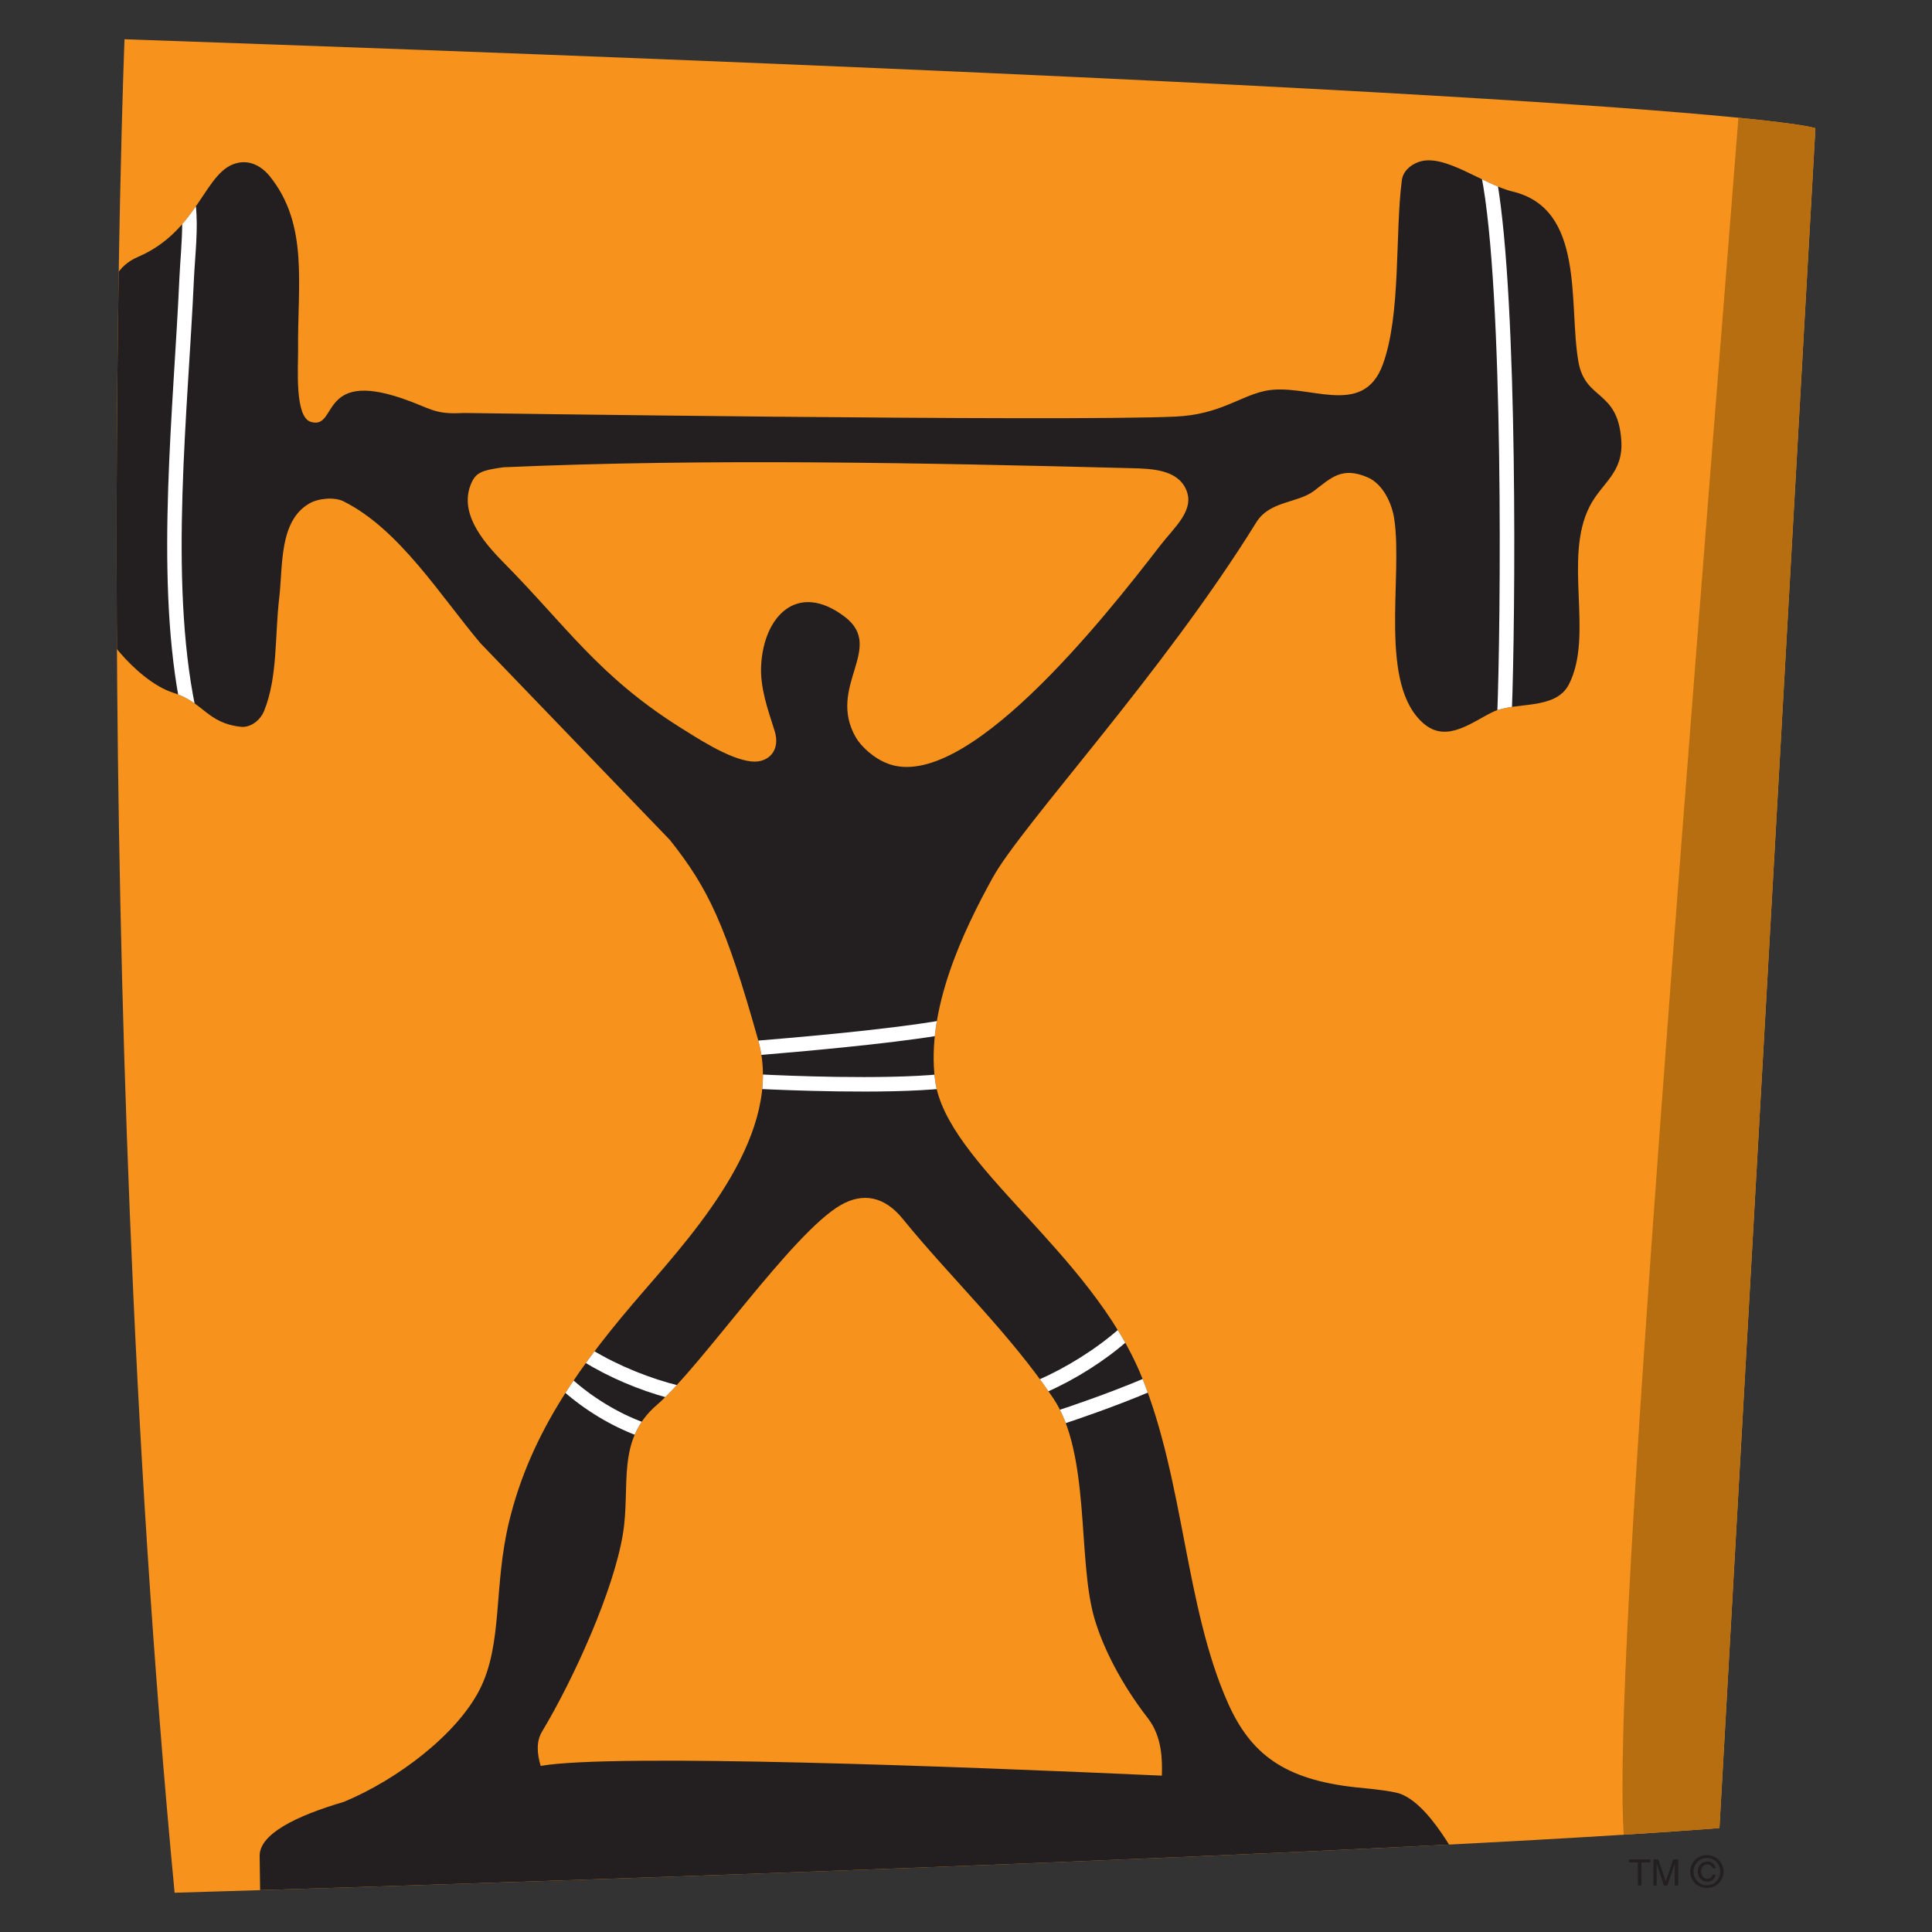 <?xml version="1.0" encoding="utf-8"?>
<!-- Generator: Adobe Illustrator 16.0.0, SVG Export Plug-In . SVG Version: 6.00 Build 0)  -->
<!DOCTYPE svg PUBLIC "-//W3C//DTD SVG 1.1//EN" "http://www.w3.org/Graphics/SVG/1.1/DTD/svg11.dtd">
<svg version="1.1" id="Layer_1" xmlns="http://www.w3.org/2000/svg" xmlns:xlink="http://www.w3.org/1999/xlink" x="0px" y="0px"
	 width="1200px" height="1200px" viewBox="0 0 1200 1200" enable-background="new 0 0 1200 1200" xml:space="preserve">
<rect x="0" y="0" width="1200" height="1200" fill="#333333" stroke="none"/>
<g>
	<polygon fill="#231F20" points="1011.791,1154.911 1024.93,1154.911 1024.93,1156.802 1019.492,1156.802 1019.492,1171.091 
		1017.323,1171.091 1017.323,1156.802 1011.791,1156.802 	"/>
	<path fill="#231F20" d="M1040.232,1171.091v-13.6l-4.562,13.6h-2.166l-4.52-13.502h-0.045c0,1.424,0.045,3.453,0.045,3.91v9.592
		h-2.025v-16.18h3.037l4.662,13.689l4.607-13.689h3.133v16.18H1040.232z"/>
	<path fill="#231F20" d="M1063.783,1164.409c-0.275,1.473-1.521,2.531-3.229,2.531c-2.484,0-3.961-2.162-3.961-4.514
		c0-2.488,1.383-4.428,3.916-4.428c1.662,0,2.904,0.969,3.273,2.49h1.748c-0.369-2.766-2.482-4.242-5.066-4.242
		c-3.686,0-5.945,2.633-5.945,6.18c0,3.592,2.35,6.311,6.035,6.311c2.494,0,4.52-1.66,5.029-4.328H1063.783z M1060.186,1172.653
		c5.531,0,10.326-4.285,10.326-10.227c0-5.811-4.795-10.189-10.326-10.189c-5.621,0-10.371,4.379-10.371,10.189
		C1049.814,1168.368,1054.564,1172.653,1060.186,1172.653z M1051.891,1162.427c0-4.797,3.643-8.436,8.295-8.436
		c4.609,0,8.301,3.639,8.301,8.436c0,4.977-3.691,8.572-8.301,8.572C1055.533,1170.999,1051.891,1167.403,1051.891,1162.427z"/>
	<path fill="#F7931D" d="M77.342,24.39c1008.796,35.031,1050.234,55.262,1050.234,55.262l-59.6,1055.811
		c-256.218,19.723-959.523,40.148-959.523,40.148C54.158,604.999,77.342,24.39,77.342,24.39z"/>
	<g>
		<defs>
			<path id="SVGID_1_" d="M77.342,24.39c1008.796,35.031,1050.234,55.262,1050.234,55.262l-59.6,1055.811
				c-256.218,19.723-959.523,40.148-959.523,40.148C54.158,604.999,77.342,24.39,77.342,24.39z"/>
		</defs>
		<clipPath id="SVGID_2_">
			<use xlink:href="#SVGID_1_"  overflow="visible"/>
		</clipPath>
		<path clip-path="url(#SVGID_2_)" fill-rule="evenodd" clip-rule="evenodd" fill="#231F20" d="M335.822,1096.833
			c45.582-7.877,258.615,0.326,385.828,6.041c0.276-9.631,0.276-24.057-8.663-35.629c-17.15-22.123-28.348-44.891-33.416-62.729
			c-10.37-36.502-2.215-101.492-25.351-136.014c-26.871-40.195-64.208-75.312-93.475-111.404
			c-11.293-14.014-24.796-16.59-38.623-8.572c-30.283,17.514-86.745,100.477-114.215,124.17
			c-25.44,21.941-16.132,50.426-20.972,79.871c-5.67,35.082-30.422,89.932-50.379,123.162
			C332.917,1081.854,333.656,1089.556,335.822,1096.833z M917.03,1174.597c-266.775,29.17-483.404,11.24-755.388,4.883l-0.369-26.73
			c-0.138-13.418,21.939-24.664,52.357-33.6c33.372-13.877,69.97-41.809,84.211-69.557c14.656-28.621,8.524-63.971,18.391-104.582
			c13.409-55.355,44.71-98.312,83.838-143.342c33.695-38.898,86.839-98.498,70.887-155.512
			c-20.137-71.627-31.017-94.396-54.845-124.398L298.302,399.386c-25.122-29.869-50.422-70.752-84.902-87.984
			c-5.71-2.857-15.807-1.893-21.2,1.291c-19.034,10.873-16.406,38.986-18.76,58.578c-2.813,23.92-0.874,49.131-9.357,70.199
			c-2.256,5.668-8.2,10.65-14.611,9.955c-21.015-2.396-23.045-15.262-41.755-21.111c-12.033-3.781-24.612-14.891-33.417-25.117
			c-24.796-28.902-1.935-86.932-28.347-101.266c-12.028-6.5-12.397-25.443-10.69-33.969c3.824-19.59,24.701-14.793,27.974-40.234
			c3.091-24.619-3.363-59.137,22.446-70.156c38.396-16.451,41.253-54.43,62.363-58.482c7.697-1.525,14.61,2.301,19.543,8.43
			c24.289,30.096,17.101,67.666,17.56,107.529c0.095,11.207-2.211,41.76,7.791,44.945c17.006,5.295,4.793-32.266,56.737-14.568
			c18.482,6.311,19.544,10.137,38.394,9.078c0,0,370.895,5.441,441.971,2.262c27.33-1.291,39.358-12.262,55.171-15.857
			c25.992-5.947,61.16,17.979,73.746-16.689c11.338-31.293,7.417-80.93,11.751-114.256c0.738-5.666,5.438-9.631,10.512-11.385
			c15.902-5.578,39.82,13.965,58.302,18.393c45.401,10.83,34.568,70.334,40.882,105.822c4.382,24.246,24.385,17.008,26.599,48.535
			c1.473,20.648-12.126,26.318-19.729,41.391c-16.407,32.264,2.812,79.92-12.814,110.389c-8.295,16.178-33.187,10.602-46.92,16.959
			c-12.904,6.088-28.621,19.637-42.957,7.607c-28.853-24.057-13.047-90.984-18.621-127.533c-1.521-9.957-7.283-21.805-16.687-25.717
			c-15.718-6.684-22.397,0.27-33.001,8.383c-10.461,7.93-27.606,6.131-35.996,19.682
			c-58.352,94.303-145.512,187.729-163.762,220.773c-17.975,32.635-41.484,81.447-35.722,125.738
			c6.78,51.99,97.115,106.607,128.551,184.646c26.224,64.941,26.777,142.463,53.374,202.201
			c14.147,31.709,35.027,47.426,79.093,52.262c14.979,1.385,24.981,2.812,28.438,4.244
			C891.081,1122.741,909.104,1162.839,917.03,1174.597z M702.801,290.798c12.626,0.32,28.203,0.871,33.735,12.906
			c6.085,12.994-7.144,23.734-15.904,35.123c-36.224,47.102-121.307,153.754-169.243,135.461
			c-8.895-3.369-16.732-10.883-19.819-16.277c-18.297-31.805,18.577-55.631-6.959-74.982c-29.314-22.174-50.24-0.326-51.852,30.229
			c-0.739,13.51,3.915,26.779,8.295,40.475c4.056,12.391-3.826,20.32-14.337,19.217c-14.47-1.477-35.396-15.676-44.894-21.523
			c-50.375-31.896-70.099-62.635-109.143-102.139c-13.873-14.055-27.561-31.391-20.003-49.039c2.954-6.732,6.499-8.158,20.003-10.01
			C439.063,284.665,574.711,287.519,702.801,290.798z M702.801,290.798c12.626,0.32,28.203,0.871,33.735,12.906
			c6.085,12.994-7.144,23.734-15.904,35.123c-36.224,47.102-121.307,153.754-169.243,135.461
			c-8.895-3.369-16.732-10.883-19.819-16.277c-18.297-31.805,18.577-55.631-6.959-74.982c-29.314-22.174-50.24-0.326-51.852,30.229
			c-0.739,13.51,3.915,26.779,8.295,40.475c4.056,12.391-3.826,20.32-14.337,19.217c-14.47-1.477-35.396-15.676-44.894-21.523
			c-50.375-31.896-70.099-62.635-109.143-102.139c-13.873-14.055-27.561-31.391-20.003-49.039c2.954-6.732,6.499-8.158,20.003-10.01
			C439.063,284.665,574.711,287.519,702.801,290.798z M702.801,290.798c12.626,0.32,28.203,0.871,33.735,12.906
			c6.085,12.994-7.144,23.734-15.904,35.123c-36.224,47.102-121.307,153.754-169.243,135.461
			c-8.895-3.369-16.732-10.883-19.819-16.277c-18.297-31.805,18.577-55.631-6.959-74.982c-29.314-22.174-50.24-0.326-51.852,30.229
			c-0.739,13.51,3.915,26.779,8.295,40.475c4.056,12.391-3.826,20.32-14.337,19.217c-14.47-1.477-35.396-15.676-44.894-21.523
			c-50.375-31.896-70.099-62.635-109.143-102.139c-13.873-14.055-27.561-31.391-20.003-49.039c2.954-6.732,6.499-8.158,20.003-10.01
			C439.063,284.665,574.711,287.519,702.801,290.798z"/>
		<g clip-path="url(#SVGID_2_)">
			<defs>
				<path id="SVGID_3_" d="M335.822,1096.833c45.582-7.877,258.615,0.326,385.828,6.041c0.276-9.631,0.276-24.057-8.663-35.629
					c-17.15-22.123-28.348-44.891-33.416-62.729c-10.37-36.502-2.215-101.492-25.351-136.014
					c-26.871-40.195-64.208-75.312-93.475-111.404c-11.293-14.014-24.796-16.59-38.623-8.572
					c-30.283,17.514-86.745,100.477-114.215,124.17c-25.44,21.941-16.132,50.426-20.972,79.871
					c-5.67,35.082-30.422,89.932-50.379,123.162C332.917,1081.854,333.656,1089.556,335.822,1096.833z M917.03,1174.597
					c-266.775,29.17-483.404,11.24-755.388,4.883l-0.369-26.73c-0.138-13.418,21.939-24.664,52.357-33.6
					c33.372-13.877,69.97-41.809,84.211-69.557c14.656-28.621,8.524-63.971,18.391-104.582
					c13.409-55.355,44.71-98.312,83.838-143.342c33.695-38.898,86.839-98.498,70.887-155.512
					c-20.137-71.627-31.017-94.396-54.845-124.398L298.302,399.386c-25.122-29.869-50.422-70.752-84.902-87.984
					c-5.71-2.857-15.807-1.893-21.2,1.291c-19.034,10.873-16.406,38.986-18.76,58.578c-2.813,23.92-0.874,49.131-9.357,70.199
					c-2.256,5.668-8.2,10.65-14.611,9.955c-21.015-2.396-23.045-15.262-41.755-21.111c-12.033-3.781-24.612-14.891-33.417-25.117
					c-24.796-28.902-1.935-86.932-28.347-101.266c-12.028-6.5-12.397-25.443-10.69-33.969c3.824-19.59,24.701-14.793,27.974-40.234
					c3.091-24.619-3.363-59.137,22.446-70.156c38.396-16.451,41.253-54.43,62.363-58.482c7.697-1.525,14.61,2.301,19.543,8.43
					c24.289,30.096,17.101,67.666,17.56,107.529c0.095,11.207-2.211,41.76,7.791,44.945c17.006,5.295,4.793-32.266,56.737-14.568
					c18.482,6.311,19.544,10.137,38.394,9.078c0,0,370.895,5.441,441.971,2.262c27.33-1.291,39.358-12.262,55.171-15.857
					c25.992-5.947,61.16,17.979,73.746-16.689c11.338-31.293,7.417-80.93,11.751-114.256c0.738-5.666,5.438-9.631,10.512-11.385
					c15.902-5.578,39.82,13.965,58.302,18.393c45.401,10.83,34.568,70.334,40.882,105.822c4.382,24.246,24.385,17.008,26.599,48.535
					c1.473,20.648-12.126,26.318-19.729,41.391c-16.407,32.264,2.812,79.92-12.814,110.389
					c-8.295,16.178-33.187,10.602-46.92,16.959c-12.904,6.088-28.621,19.637-42.957,7.607
					c-28.853-24.057-13.047-90.984-18.621-127.533c-1.521-9.957-7.283-21.805-16.687-25.717c-15.718-6.684-22.397,0.27-33.001,8.383
					c-10.461,7.93-27.606,6.131-35.996,19.682c-58.352,94.303-145.512,187.729-163.762,220.773
					c-17.975,32.635-41.484,81.447-35.722,125.738c6.78,51.99,97.115,106.607,128.551,184.646
					c26.224,64.941,26.777,142.463,53.374,202.201c14.147,31.709,35.027,47.426,79.093,52.262
					c14.979,1.385,24.981,2.812,28.438,4.244C891.081,1122.741,909.104,1162.839,917.03,1174.597z M702.801,290.798
					c12.626,0.32,28.203,0.871,33.735,12.906c6.085,12.994-7.144,23.734-15.904,35.123
					c-36.224,47.102-121.307,153.754-169.243,135.461c-8.895-3.369-16.732-10.883-19.819-16.277
					c-18.297-31.805,18.577-55.631-6.959-74.982c-29.314-22.174-50.24-0.326-51.852,30.229c-0.739,13.51,3.915,26.779,8.295,40.475
					c4.056,12.391-3.826,20.32-14.337,19.217c-14.47-1.477-35.396-15.676-44.894-21.523
					c-50.375-31.896-70.099-62.635-109.143-102.139c-13.873-14.055-27.561-31.391-20.003-49.039
					c2.954-6.732,6.499-8.158,20.003-10.01C439.063,284.665,574.711,287.519,702.801,290.798z M702.801,290.798
					c12.626,0.32,28.203,0.871,33.735,12.906c6.085,12.994-7.144,23.734-15.904,35.123
					c-36.224,47.102-121.307,153.754-169.243,135.461c-8.895-3.369-16.732-10.883-19.819-16.277
					c-18.297-31.805,18.577-55.631-6.959-74.982c-29.314-22.174-50.24-0.326-51.852,30.229c-0.739,13.51,3.915,26.779,8.295,40.475
					c4.056,12.391-3.826,20.32-14.337,19.217c-14.47-1.477-35.396-15.676-44.894-21.523
					c-50.375-31.896-70.099-62.635-109.143-102.139c-13.873-14.055-27.561-31.391-20.003-49.039
					c2.954-6.732,6.499-8.158,20.003-10.01C439.063,284.665,574.711,287.519,702.801,290.798z M702.801,290.798
					c12.626,0.32,28.203,0.871,33.735,12.906c6.085,12.994-7.144,23.734-15.904,35.123
					c-36.224,47.102-121.307,153.754-169.243,135.461c-8.895-3.369-16.732-10.883-19.819-16.277
					c-18.297-31.805,18.577-55.631-6.959-74.982c-29.314-22.174-50.24-0.326-51.852,30.229c-0.739,13.51,3.915,26.779,8.295,40.475
					c4.056,12.391-3.826,20.32-14.337,19.217c-14.47-1.477-35.396-15.676-44.894-21.523
					c-50.375-31.896-70.099-62.635-109.143-102.139c-13.873-14.055-27.561-31.391-20.003-49.039
					c2.954-6.732,6.499-8.158,20.003-10.01C439.063,284.665,574.711,287.519,702.801,290.798z"/>
			</defs>
			<clipPath id="SVGID_4_">
				<use xlink:href="#SVGID_3_"  overflow="visible"/>
			</clipPath>
			<path clip-path="url(#SVGID_4_)" fill="#FFFFFF" d="M469.67,646.433c21.385-1.752,83.514-6.961,117.298-13.092l-1.935,9.543
				c-34.155,5.715-91.768,10.645-113.473,12.447L469.67,646.433z"/>
		</g>
		<g clip-path="url(#SVGID_2_)">
			<defs>
				<path id="SVGID_5_" d="M335.822,1096.833c45.582-7.877,258.615,0.326,385.828,6.041c0.276-9.631,0.276-24.057-8.663-35.629
					c-17.15-22.123-28.348-44.891-33.416-62.729c-10.37-36.502-2.215-101.492-25.351-136.014
					c-26.871-40.195-64.208-75.312-93.475-111.404c-11.293-14.014-24.796-16.59-38.623-8.572
					c-30.283,17.514-86.745,100.477-114.215,124.17c-25.44,21.941-16.132,50.426-20.972,79.871
					c-5.67,35.082-30.422,89.932-50.379,123.162C332.917,1081.854,333.656,1089.556,335.822,1096.833z M917.03,1174.597
					c-266.775,29.17-483.404,11.24-755.388,4.883l-0.369-26.73c-0.138-13.418,21.939-24.664,52.357-33.6
					c33.372-13.877,69.97-41.809,84.211-69.557c14.656-28.621,8.524-63.971,18.391-104.582
					c13.409-55.355,44.71-98.312,83.838-143.342c33.695-38.898,86.839-98.498,70.887-155.512
					c-20.137-71.627-31.017-94.396-54.845-124.398L298.302,399.386c-25.122-29.869-50.422-70.752-84.902-87.984
					c-5.71-2.857-15.807-1.893-21.2,1.291c-19.034,10.873-16.406,38.986-18.76,58.578c-2.813,23.92-0.874,49.131-9.357,70.199
					c-2.256,5.668-8.2,10.65-14.611,9.955c-21.015-2.396-23.045-15.262-41.755-21.111c-12.033-3.781-24.612-14.891-33.417-25.117
					c-24.796-28.902-1.935-86.932-28.347-101.266c-12.028-6.5-12.397-25.443-10.69-33.969c3.824-19.59,24.701-14.793,27.974-40.234
					c3.091-24.619-3.363-59.137,22.446-70.156c38.396-16.451,41.253-54.43,62.363-58.482c7.697-1.525,14.61,2.301,19.543,8.43
					c24.289,30.096,17.101,67.666,17.56,107.529c0.095,11.207-2.211,41.76,7.791,44.945c17.006,5.295,4.793-32.266,56.737-14.568
					c18.482,6.311,19.544,10.137,38.394,9.078c0,0,370.895,5.441,441.971,2.262c27.33-1.291,39.358-12.262,55.171-15.857
					c25.992-5.947,61.16,17.979,73.746-16.689c11.338-31.293,7.417-80.93,11.751-114.256c0.738-5.666,5.438-9.631,10.512-11.385
					c15.902-5.578,39.82,13.965,58.302,18.393c45.401,10.83,34.568,70.334,40.882,105.822c4.382,24.246,24.385,17.008,26.599,48.535
					c1.473,20.648-12.126,26.318-19.729,41.391c-16.407,32.264,2.812,79.92-12.814,110.389
					c-8.295,16.178-33.187,10.602-46.92,16.959c-12.904,6.088-28.621,19.637-42.957,7.607
					c-28.853-24.057-13.047-90.984-18.621-127.533c-1.521-9.957-7.283-21.805-16.687-25.717c-15.718-6.684-22.397,0.27-33.001,8.383
					c-10.461,7.93-27.606,6.131-35.996,19.682c-58.352,94.303-145.512,187.729-163.762,220.773
					c-17.975,32.635-41.484,81.447-35.722,125.738c6.78,51.99,97.115,106.607,128.551,184.646
					c26.224,64.941,26.777,142.463,53.374,202.201c14.147,31.709,35.027,47.426,79.093,52.262
					c14.979,1.385,24.981,2.812,28.438,4.244C891.081,1122.741,909.104,1162.839,917.03,1174.597z M702.801,290.798
					c12.626,0.32,28.203,0.871,33.735,12.906c6.085,12.994-7.144,23.734-15.904,35.123
					c-36.224,47.102-121.307,153.754-169.243,135.461c-8.895-3.369-16.732-10.883-19.819-16.277
					c-18.297-31.805,18.577-55.631-6.959-74.982c-29.314-22.174-50.24-0.326-51.852,30.229c-0.739,13.51,3.915,26.779,8.295,40.475
					c4.056,12.391-3.826,20.32-14.337,19.217c-14.47-1.477-35.396-15.676-44.894-21.523
					c-50.375-31.896-70.099-62.635-109.143-102.139c-13.873-14.055-27.561-31.391-20.003-49.039
					c2.954-6.732,6.499-8.158,20.003-10.01C439.063,284.665,574.711,287.519,702.801,290.798z M702.801,290.798
					c12.626,0.32,28.203,0.871,33.735,12.906c6.085,12.994-7.144,23.734-15.904,35.123
					c-36.224,47.102-121.307,153.754-169.243,135.461c-8.895-3.369-16.732-10.883-19.819-16.277
					c-18.297-31.805,18.577-55.631-6.959-74.982c-29.314-22.174-50.24-0.326-51.852,30.229c-0.739,13.51,3.915,26.779,8.295,40.475
					c4.056,12.391-3.826,20.32-14.337,19.217c-14.47-1.477-35.396-15.676-44.894-21.523
					c-50.375-31.896-70.099-62.635-109.143-102.139c-13.873-14.055-27.561-31.391-20.003-49.039
					c2.954-6.732,6.499-8.158,20.003-10.01C439.063,284.665,574.711,287.519,702.801,290.798z M702.801,290.798
					c12.626,0.32,28.203,0.871,33.735,12.906c6.085,12.994-7.144,23.734-15.904,35.123
					c-36.224,47.102-121.307,153.754-169.243,135.461c-8.895-3.369-16.732-10.883-19.819-16.277
					c-18.297-31.805,18.577-55.631-6.959-74.982c-29.314-22.174-50.24-0.326-51.852,30.229c-0.739,13.51,3.915,26.779,8.295,40.475
					c4.056,12.391-3.826,20.32-14.337,19.217c-14.47-1.477-35.396-15.676-44.894-21.523
					c-50.375-31.896-70.099-62.635-109.143-102.139c-13.873-14.055-27.561-31.391-20.003-49.039
					c2.954-6.732,6.499-8.158,20.003-10.01C439.063,284.665,574.711,287.519,702.801,290.798z"/>
			</defs>
			<clipPath id="SVGID_6_">
				<use xlink:href="#SVGID_5_"  overflow="visible"/>
			</clipPath>
			<path clip-path="url(#SVGID_6_)" fill="#FFFFFF" d="M113.154,138.093l8.434-10.783c1.662,14.795-0.459,31.482-1.152,46.275
				c-3.642,81.49-15.577,185.518,0.833,265.438l-10.279-5.666c-14.426-79.689-3.133-180.311,0.412-260.186
				C111.911,161.97,113.202,149.802,113.154,138.093z"/>
		</g>
		<g clip-path="url(#SVGID_2_)">
			<defs>
				<path id="SVGID_7_" d="M335.822,1096.833c45.582-7.877,258.615,0.326,385.828,6.041c0.276-9.631,0.276-24.057-8.663-35.629
					c-17.15-22.123-28.348-44.891-33.416-62.729c-10.37-36.502-2.215-101.492-25.351-136.014
					c-26.871-40.195-64.208-75.312-93.475-111.404c-11.293-14.014-24.796-16.59-38.623-8.572
					c-30.283,17.514-86.745,100.477-114.215,124.17c-25.44,21.941-16.132,50.426-20.972,79.871
					c-5.67,35.082-30.422,89.932-50.379,123.162C332.917,1081.854,333.656,1089.556,335.822,1096.833z M917.03,1174.597
					c-266.775,29.17-483.404,11.24-755.388,4.883l-0.369-26.73c-0.138-13.418,21.939-24.664,52.357-33.6
					c33.372-13.877,69.97-41.809,84.211-69.557c14.656-28.621,8.524-63.971,18.391-104.582
					c13.409-55.355,44.71-98.312,83.838-143.342c33.695-38.898,86.839-98.498,70.887-155.512
					c-20.137-71.627-31.017-94.396-54.845-124.398L298.302,399.386c-25.122-29.869-50.422-70.752-84.902-87.984
					c-5.71-2.857-15.807-1.893-21.2,1.291c-19.034,10.873-16.406,38.986-18.76,58.578c-2.813,23.92-0.874,49.131-9.357,70.199
					c-2.256,5.668-8.2,10.65-14.611,9.955c-21.015-2.396-23.045-15.262-41.755-21.111c-12.033-3.781-24.612-14.891-33.417-25.117
					c-24.796-28.902-1.935-86.932-28.347-101.266c-12.028-6.5-12.397-25.443-10.69-33.969c3.824-19.59,24.701-14.793,27.974-40.234
					c3.091-24.619-3.363-59.137,22.446-70.156c38.396-16.451,41.253-54.43,62.363-58.482c7.697-1.525,14.61,2.301,19.543,8.43
					c24.289,30.096,17.101,67.666,17.56,107.529c0.095,11.207-2.211,41.76,7.791,44.945c17.006,5.295,4.793-32.266,56.737-14.568
					c18.482,6.311,19.544,10.137,38.394,9.078c0,0,370.895,5.441,441.971,2.262c27.33-1.291,39.358-12.262,55.171-15.857
					c25.992-5.947,61.16,17.979,73.746-16.689c11.338-31.293,7.417-80.93,11.751-114.256c0.738-5.666,5.438-9.631,10.512-11.385
					c15.902-5.578,39.82,13.965,58.302,18.393c45.401,10.83,34.568,70.334,40.882,105.822c4.382,24.246,24.385,17.008,26.599,48.535
					c1.473,20.648-12.126,26.318-19.729,41.391c-16.407,32.264,2.812,79.92-12.814,110.389
					c-8.295,16.178-33.187,10.602-46.92,16.959c-12.904,6.088-28.621,19.637-42.957,7.607
					c-28.853-24.057-13.047-90.984-18.621-127.533c-1.521-9.957-7.283-21.805-16.687-25.717c-15.718-6.684-22.397,0.27-33.001,8.383
					c-10.461,7.93-27.606,6.131-35.996,19.682c-58.352,94.303-145.512,187.729-163.762,220.773
					c-17.975,32.635-41.484,81.447-35.722,125.738c6.78,51.99,97.115,106.607,128.551,184.646
					c26.224,64.941,26.777,142.463,53.374,202.201c14.147,31.709,35.027,47.426,79.093,52.262
					c14.979,1.385,24.981,2.812,28.438,4.244C891.081,1122.741,909.104,1162.839,917.03,1174.597z M702.801,290.798
					c12.626,0.32,28.203,0.871,33.735,12.906c6.085,12.994-7.144,23.734-15.904,35.123
					c-36.224,47.102-121.307,153.754-169.243,135.461c-8.895-3.369-16.732-10.883-19.819-16.277
					c-18.297-31.805,18.577-55.631-6.959-74.982c-29.314-22.174-50.24-0.326-51.852,30.229c-0.739,13.51,3.915,26.779,8.295,40.475
					c4.056,12.391-3.826,20.32-14.337,19.217c-14.47-1.477-35.396-15.676-44.894-21.523
					c-50.375-31.896-70.099-62.635-109.143-102.139c-13.873-14.055-27.561-31.391-20.003-49.039
					c2.954-6.732,6.499-8.158,20.003-10.01C439.063,284.665,574.711,287.519,702.801,290.798z M702.801,290.798
					c12.626,0.32,28.203,0.871,33.735,12.906c6.085,12.994-7.144,23.734-15.904,35.123
					c-36.224,47.102-121.307,153.754-169.243,135.461c-8.895-3.369-16.732-10.883-19.819-16.277
					c-18.297-31.805,18.577-55.631-6.959-74.982c-29.314-22.174-50.24-0.326-51.852,30.229c-0.739,13.51,3.915,26.779,8.295,40.475
					c4.056,12.391-3.826,20.32-14.337,19.217c-14.47-1.477-35.396-15.676-44.894-21.523
					c-50.375-31.896-70.099-62.635-109.143-102.139c-13.873-14.055-27.561-31.391-20.003-49.039
					c2.954-6.732,6.499-8.158,20.003-10.01C439.063,284.665,574.711,287.519,702.801,290.798z M702.801,290.798
					c12.626,0.32,28.203,0.871,33.735,12.906c6.085,12.994-7.144,23.734-15.904,35.123
					c-36.224,47.102-121.307,153.754-169.243,135.461c-8.895-3.369-16.732-10.883-19.819-16.277
					c-18.297-31.805,18.577-55.631-6.959-74.982c-29.314-22.174-50.24-0.326-51.852,30.229c-0.739,13.51,3.915,26.779,8.295,40.475
					c4.056,12.391-3.826,20.32-14.337,19.217c-14.47-1.477-35.396-15.676-44.894-21.523
					c-50.375-31.896-70.099-62.635-109.143-102.139c-13.873-14.055-27.561-31.391-20.003-49.039
					c2.954-6.732,6.499-8.158,20.003-10.01C439.063,284.665,574.711,287.519,702.801,290.798z"/>
			</defs>
			<clipPath id="SVGID_8_">
				<use xlink:href="#SVGID_7_"  overflow="visible"/>
			</clipPath>
			<path clip-path="url(#SVGID_8_)" fill="#FFFFFF" d="M644.678,857.206c17.608-7.74,36.045-19.129,50.7-32.074l4.884,7.744
				c-14.746,12.857-32.354,23.828-50.098,31.76L644.678,857.206z"/>
		</g>
		<g clip-path="url(#SVGID_2_)">
			<defs>
				<path id="SVGID_9_" d="M335.822,1096.833c45.582-7.877,258.615,0.326,385.828,6.041c0.276-9.631,0.276-24.057-8.663-35.629
					c-17.15-22.123-28.348-44.891-33.416-62.729c-10.37-36.502-2.215-101.492-25.351-136.014
					c-26.871-40.195-64.208-75.312-93.475-111.404c-11.293-14.014-24.796-16.59-38.623-8.572
					c-30.283,17.514-86.745,100.477-114.215,124.17c-25.44,21.941-16.132,50.426-20.972,79.871
					c-5.67,35.082-30.422,89.932-50.379,123.162C332.917,1081.854,333.656,1089.556,335.822,1096.833z M917.03,1174.597
					c-266.775,29.17-483.404,11.24-755.388,4.883l-0.369-26.73c-0.138-13.418,21.939-24.664,52.357-33.6
					c33.372-13.877,69.97-41.809,84.211-69.557c14.656-28.621,8.524-63.971,18.391-104.582
					c13.409-55.355,44.71-98.312,83.838-143.342c33.695-38.898,86.839-98.498,70.887-155.512
					c-20.137-71.627-31.017-94.396-54.845-124.398L298.302,399.386c-25.122-29.869-50.422-70.752-84.902-87.984
					c-5.71-2.857-15.807-1.893-21.2,1.291c-19.034,10.873-16.406,38.986-18.76,58.578c-2.813,23.92-0.874,49.131-9.357,70.199
					c-2.256,5.668-8.2,10.65-14.611,9.955c-21.015-2.396-23.045-15.262-41.755-21.111c-12.033-3.781-24.612-14.891-33.417-25.117
					c-24.796-28.902-1.935-86.932-28.347-101.266c-12.028-6.5-12.397-25.443-10.69-33.969c3.824-19.59,24.701-14.793,27.974-40.234
					c3.091-24.619-3.363-59.137,22.446-70.156c38.396-16.451,41.253-54.43,62.363-58.482c7.697-1.525,14.61,2.301,19.543,8.43
					c24.289,30.096,17.101,67.666,17.56,107.529c0.095,11.207-2.211,41.76,7.791,44.945c17.006,5.295,4.793-32.266,56.737-14.568
					c18.482,6.311,19.544,10.137,38.394,9.078c0,0,370.895,5.441,441.971,2.262c27.33-1.291,39.358-12.262,55.171-15.857
					c25.992-5.947,61.16,17.979,73.746-16.689c11.338-31.293,7.417-80.93,11.751-114.256c0.738-5.666,5.438-9.631,10.512-11.385
					c15.902-5.578,39.82,13.965,58.302,18.393c45.401,10.83,34.568,70.334,40.882,105.822c4.382,24.246,24.385,17.008,26.599,48.535
					c1.473,20.648-12.126,26.318-19.729,41.391c-16.407,32.264,2.812,79.92-12.814,110.389
					c-8.295,16.178-33.187,10.602-46.92,16.959c-12.904,6.088-28.621,19.637-42.957,7.607
					c-28.853-24.057-13.047-90.984-18.621-127.533c-1.521-9.957-7.283-21.805-16.687-25.717c-15.718-6.684-22.397,0.27-33.001,8.383
					c-10.461,7.93-27.606,6.131-35.996,19.682c-58.352,94.303-145.512,187.729-163.762,220.773
					c-17.975,32.635-41.484,81.447-35.722,125.738c6.78,51.99,97.115,106.607,128.551,184.646
					c26.224,64.941,26.777,142.463,53.374,202.201c14.147,31.709,35.027,47.426,79.093,52.262
					c14.979,1.385,24.981,2.812,28.438,4.244C891.081,1122.741,909.104,1162.839,917.03,1174.597z M702.801,290.798
					c12.626,0.32,28.203,0.871,33.735,12.906c6.085,12.994-7.144,23.734-15.904,35.123
					c-36.224,47.102-121.307,153.754-169.243,135.461c-8.895-3.369-16.732-10.883-19.819-16.277
					c-18.297-31.805,18.577-55.631-6.959-74.982c-29.314-22.174-50.24-0.326-51.852,30.229c-0.739,13.51,3.915,26.779,8.295,40.475
					c4.056,12.391-3.826,20.32-14.337,19.217c-14.47-1.477-35.396-15.676-44.894-21.523
					c-50.375-31.896-70.099-62.635-109.143-102.139c-13.873-14.055-27.561-31.391-20.003-49.039
					c2.954-6.732,6.499-8.158,20.003-10.01C439.063,284.665,574.711,287.519,702.801,290.798z M702.801,290.798
					c12.626,0.32,28.203,0.871,33.735,12.906c6.085,12.994-7.144,23.734-15.904,35.123
					c-36.224,47.102-121.307,153.754-169.243,135.461c-8.895-3.369-16.732-10.883-19.819-16.277
					c-18.297-31.805,18.577-55.631-6.959-74.982c-29.314-22.174-50.24-0.326-51.852,30.229c-0.739,13.51,3.915,26.779,8.295,40.475
					c4.056,12.391-3.826,20.32-14.337,19.217c-14.47-1.477-35.396-15.676-44.894-21.523
					c-50.375-31.896-70.099-62.635-109.143-102.139c-13.873-14.055-27.561-31.391-20.003-49.039
					c2.954-6.732,6.499-8.158,20.003-10.01C439.063,284.665,574.711,287.519,702.801,290.798z M702.801,290.798
					c12.626,0.32,28.203,0.871,33.735,12.906c6.085,12.994-7.144,23.734-15.904,35.123
					c-36.224,47.102-121.307,153.754-169.243,135.461c-8.895-3.369-16.732-10.883-19.819-16.277
					c-18.297-31.805,18.577-55.631-6.959-74.982c-29.314-22.174-50.24-0.326-51.852,30.229c-0.739,13.51,3.915,26.779,8.295,40.475
					c4.056,12.391-3.826,20.32-14.337,19.217c-14.47-1.477-35.396-15.676-44.894-21.523
					c-50.375-31.896-70.099-62.635-109.143-102.139c-13.873-14.055-27.561-31.391-20.003-49.039
					c2.954-6.732,6.499-8.158,20.003-10.01C439.063,284.665,574.711,287.519,702.801,290.798z"/>
			</defs>
			<clipPath id="SVGID_10_">
				<use xlink:href="#SVGID_9_"  overflow="visible"/>
			</clipPath>
			<path clip-path="url(#SVGID_10_)" fill="#FFFFFF" d="M472.759,667.358c13.412,0.695,75.496,3.414,112.095-0.229l1.84,8.893
				c-37.012,3.824-100.802,1.02-114.398,0.369L472.759,667.358z"/>
		</g>
		<g clip-path="url(#SVGID_2_)">
			<defs>
				<path id="SVGID_11_" d="M335.822,1096.833c45.582-7.877,258.615,0.326,385.828,6.041c0.276-9.631,0.276-24.057-8.663-35.629
					c-17.15-22.123-28.348-44.891-33.416-62.729c-10.37-36.502-2.215-101.492-25.351-136.014
					c-26.871-40.195-64.208-75.312-93.475-111.404c-11.293-14.014-24.796-16.59-38.623-8.572
					c-30.283,17.514-86.745,100.477-114.215,124.17c-25.44,21.941-16.132,50.426-20.972,79.871
					c-5.67,35.082-30.422,89.932-50.379,123.162C332.917,1081.854,333.656,1089.556,335.822,1096.833z M917.03,1174.597
					c-266.775,29.17-483.404,11.24-755.388,4.883l-0.369-26.73c-0.138-13.418,21.939-24.664,52.357-33.6
					c33.372-13.877,69.97-41.809,84.211-69.557c14.656-28.621,8.524-63.971,18.391-104.582
					c13.409-55.355,44.71-98.312,83.838-143.342c33.695-38.898,86.839-98.498,70.887-155.512
					c-20.137-71.627-31.017-94.396-54.845-124.398L298.302,399.386c-25.122-29.869-50.422-70.752-84.902-87.984
					c-5.71-2.857-15.807-1.893-21.2,1.291c-19.034,10.873-16.406,38.986-18.76,58.578c-2.813,23.92-0.874,49.131-9.357,70.199
					c-2.256,5.668-8.2,10.65-14.611,9.955c-21.015-2.396-23.045-15.262-41.755-21.111c-12.033-3.781-24.612-14.891-33.417-25.117
					c-24.796-28.902-1.935-86.932-28.347-101.266c-12.028-6.5-12.397-25.443-10.69-33.969c3.824-19.59,24.701-14.793,27.974-40.234
					c3.091-24.619-3.363-59.137,22.446-70.156c38.396-16.451,41.253-54.43,62.363-58.482c7.697-1.525,14.61,2.301,19.543,8.43
					c24.289,30.096,17.101,67.666,17.56,107.529c0.095,11.207-2.211,41.76,7.791,44.945c17.006,5.295,4.793-32.266,56.737-14.568
					c18.482,6.311,19.544,10.137,38.394,9.078c0,0,370.895,5.441,441.971,2.262c27.33-1.291,39.358-12.262,55.171-15.857
					c25.992-5.947,61.16,17.979,73.746-16.689c11.338-31.293,7.417-80.93,11.751-114.256c0.738-5.666,5.438-9.631,10.512-11.385
					c15.902-5.578,39.82,13.965,58.302,18.393c45.401,10.83,34.568,70.334,40.882,105.822c4.382,24.246,24.385,17.008,26.599,48.535
					c1.473,20.648-12.126,26.318-19.729,41.391c-16.407,32.264,2.812,79.92-12.814,110.389
					c-8.295,16.178-33.187,10.602-46.92,16.959c-12.904,6.088-28.621,19.637-42.957,7.607
					c-28.853-24.057-13.047-90.984-18.621-127.533c-1.521-9.957-7.283-21.805-16.687-25.717c-15.718-6.684-22.397,0.27-33.001,8.383
					c-10.461,7.93-27.606,6.131-35.996,19.682c-58.352,94.303-145.512,187.729-163.762,220.773
					c-17.975,32.635-41.484,81.447-35.722,125.738c6.78,51.99,97.115,106.607,128.551,184.646
					c26.224,64.941,26.777,142.463,53.374,202.201c14.147,31.709,35.027,47.426,79.093,52.262
					c14.979,1.385,24.981,2.812,28.438,4.244C891.081,1122.741,909.104,1162.839,917.03,1174.597z M702.801,290.798
					c12.626,0.32,28.203,0.871,33.735,12.906c6.085,12.994-7.144,23.734-15.904,35.123
					c-36.224,47.102-121.307,153.754-169.243,135.461c-8.895-3.369-16.732-10.883-19.819-16.277
					c-18.297-31.805,18.577-55.631-6.959-74.982c-29.314-22.174-50.24-0.326-51.852,30.229c-0.739,13.51,3.915,26.779,8.295,40.475
					c4.056,12.391-3.826,20.32-14.337,19.217c-14.47-1.477-35.396-15.676-44.894-21.523
					c-50.375-31.896-70.099-62.635-109.143-102.139c-13.873-14.055-27.561-31.391-20.003-49.039
					c2.954-6.732,6.499-8.158,20.003-10.01C439.063,284.665,574.711,287.519,702.801,290.798z M702.801,290.798
					c12.626,0.32,28.203,0.871,33.735,12.906c6.085,12.994-7.144,23.734-15.904,35.123
					c-36.224,47.102-121.307,153.754-169.243,135.461c-8.895-3.369-16.732-10.883-19.819-16.277
					c-18.297-31.805,18.577-55.631-6.959-74.982c-29.314-22.174-50.24-0.326-51.852,30.229c-0.739,13.51,3.915,26.779,8.295,40.475
					c4.056,12.391-3.826,20.32-14.337,19.217c-14.47-1.477-35.396-15.676-44.894-21.523
					c-50.375-31.896-70.099-62.635-109.143-102.139c-13.873-14.055-27.561-31.391-20.003-49.039
					c2.954-6.732,6.499-8.158,20.003-10.01C439.063,284.665,574.711,287.519,702.801,290.798z M702.801,290.798
					c12.626,0.32,28.203,0.871,33.735,12.906c6.085,12.994-7.144,23.734-15.904,35.123
					c-36.224,47.102-121.307,153.754-169.243,135.461c-8.895-3.369-16.732-10.883-19.819-16.277
					c-18.297-31.805,18.577-55.631-6.959-74.982c-29.314-22.174-50.24-0.326-51.852,30.229c-0.739,13.51,3.915,26.779,8.295,40.475
					c4.056,12.391-3.826,20.32-14.337,19.217c-14.47-1.477-35.396-15.676-44.894-21.523
					c-50.375-31.896-70.099-62.635-109.143-102.139c-13.873-14.055-27.561-31.391-20.003-49.039
					c2.954-6.732,6.499-8.158,20.003-10.01C439.063,284.665,574.711,287.519,702.801,290.798z"/>
			</defs>
			<clipPath id="SVGID_12_">
				<use xlink:href="#SVGID_11_"  overflow="visible"/>
			</clipPath>
			<path clip-path="url(#SVGID_12_)" fill="#FFFFFF" d="M367.947,838.544c16.545,9.957,35.905,17.742,54.571,22.311l-7.558,7.416
				c-18.208-4.98-36.136-12.537-52.222-22.311L367.947,838.544z"/>
		</g>
		<g clip-path="url(#SVGID_2_)">
			<defs>
				<path id="SVGID_13_" d="M335.822,1096.833c45.582-7.877,258.615,0.326,385.828,6.041c0.276-9.631,0.276-24.057-8.663-35.629
					c-17.15-22.123-28.348-44.891-33.416-62.729c-10.37-36.502-2.215-101.492-25.351-136.014
					c-26.871-40.195-64.208-75.312-93.475-111.404c-11.293-14.014-24.796-16.59-38.623-8.572
					c-30.283,17.514-86.745,100.477-114.215,124.17c-25.44,21.941-16.132,50.426-20.972,79.871
					c-5.67,35.082-30.422,89.932-50.379,123.162C332.917,1081.854,333.656,1089.556,335.822,1096.833z M917.03,1174.597
					c-266.775,29.17-483.404,11.24-755.388,4.883l-0.369-26.73c-0.138-13.418,21.939-24.664,52.357-33.6
					c33.372-13.877,69.97-41.809,84.211-69.557c14.656-28.621,8.524-63.971,18.391-104.582
					c13.409-55.355,44.71-98.312,83.838-143.342c33.695-38.898,86.839-98.498,70.887-155.512
					c-20.137-71.627-31.017-94.396-54.845-124.398L298.302,399.386c-25.122-29.869-50.422-70.752-84.902-87.984
					c-5.71-2.857-15.807-1.893-21.2,1.291c-19.034,10.873-16.406,38.986-18.76,58.578c-2.813,23.92-0.874,49.131-9.357,70.199
					c-2.256,5.668-8.2,10.65-14.611,9.955c-21.015-2.396-23.045-15.262-41.755-21.111c-12.033-3.781-24.612-14.891-33.417-25.117
					c-24.796-28.902-1.935-86.932-28.347-101.266c-12.028-6.5-12.397-25.443-10.69-33.969c3.824-19.59,24.701-14.793,27.974-40.234
					c3.091-24.619-3.363-59.137,22.446-70.156c38.396-16.451,41.253-54.43,62.363-58.482c7.697-1.525,14.61,2.301,19.543,8.43
					c24.289,30.096,17.101,67.666,17.56,107.529c0.095,11.207-2.211,41.76,7.791,44.945c17.006,5.295,4.793-32.266,56.737-14.568
					c18.482,6.311,19.544,10.137,38.394,9.078c0,0,370.895,5.441,441.971,2.262c27.33-1.291,39.358-12.262,55.171-15.857
					c25.992-5.947,61.16,17.979,73.746-16.689c11.338-31.293,7.417-80.93,11.751-114.256c0.738-5.666,5.438-9.631,10.512-11.385
					c15.902-5.578,39.82,13.965,58.302,18.393c45.401,10.83,34.568,70.334,40.882,105.822c4.382,24.246,24.385,17.008,26.599,48.535
					c1.473,20.648-12.126,26.318-19.729,41.391c-16.407,32.264,2.812,79.92-12.814,110.389
					c-8.295,16.178-33.187,10.602-46.92,16.959c-12.904,6.088-28.621,19.637-42.957,7.607
					c-28.853-24.057-13.047-90.984-18.621-127.533c-1.521-9.957-7.283-21.805-16.687-25.717c-15.718-6.684-22.397,0.27-33.001,8.383
					c-10.461,7.93-27.606,6.131-35.996,19.682c-58.352,94.303-145.512,187.729-163.762,220.773
					c-17.975,32.635-41.484,81.447-35.722,125.738c6.78,51.99,97.115,106.607,128.551,184.646
					c26.224,64.941,26.777,142.463,53.374,202.201c14.147,31.709,35.027,47.426,79.093,52.262
					c14.979,1.385,24.981,2.812,28.438,4.244C891.081,1122.741,909.104,1162.839,917.03,1174.597z M702.801,290.798
					c12.626,0.32,28.203,0.871,33.735,12.906c6.085,12.994-7.144,23.734-15.904,35.123
					c-36.224,47.102-121.307,153.754-169.243,135.461c-8.895-3.369-16.732-10.883-19.819-16.277
					c-18.297-31.805,18.577-55.631-6.959-74.982c-29.314-22.174-50.24-0.326-51.852,30.229c-0.739,13.51,3.915,26.779,8.295,40.475
					c4.056,12.391-3.826,20.32-14.337,19.217c-14.47-1.477-35.396-15.676-44.894-21.523
					c-50.375-31.896-70.099-62.635-109.143-102.139c-13.873-14.055-27.561-31.391-20.003-49.039
					c2.954-6.732,6.499-8.158,20.003-10.01C439.063,284.665,574.711,287.519,702.801,290.798z M702.801,290.798
					c12.626,0.32,28.203,0.871,33.735,12.906c6.085,12.994-7.144,23.734-15.904,35.123
					c-36.224,47.102-121.307,153.754-169.243,135.461c-8.895-3.369-16.732-10.883-19.819-16.277
					c-18.297-31.805,18.577-55.631-6.959-74.982c-29.314-22.174-50.24-0.326-51.852,30.229c-0.739,13.51,3.915,26.779,8.295,40.475
					c4.056,12.391-3.826,20.32-14.337,19.217c-14.47-1.477-35.396-15.676-44.894-21.523
					c-50.375-31.896-70.099-62.635-109.143-102.139c-13.873-14.055-27.561-31.391-20.003-49.039
					c2.954-6.732,6.499-8.158,20.003-10.01C439.063,284.665,574.711,287.519,702.801,290.798z M702.801,290.798
					c12.626,0.32,28.203,0.871,33.735,12.906c6.085,12.994-7.144,23.734-15.904,35.123
					c-36.224,47.102-121.307,153.754-169.243,135.461c-8.895-3.369-16.732-10.883-19.819-16.277
					c-18.297-31.805,18.577-55.631-6.959-74.982c-29.314-22.174-50.24-0.326-51.852,30.229c-0.739,13.51,3.915,26.779,8.295,40.475
					c4.056,12.391-3.826,20.32-14.337,19.217c-14.47-1.477-35.396-15.676-44.894-21.523
					c-50.375-31.896-70.099-62.635-109.143-102.139c-13.873-14.055-27.561-31.391-20.003-49.039
					c2.954-6.732,6.499-8.158,20.003-10.01C439.063,284.665,574.711,287.519,702.801,290.798z"/>
			</defs>
			<clipPath id="SVGID_14_">
				<use xlink:href="#SVGID_13_"  overflow="visible"/>
			</clipPath>
			<path clip-path="url(#SVGID_14_)" fill="#FFFFFF" d="M656.889,876.104c7.562-2.492,30.424-10.139,54.113-20.096l3.457,8.344
				c-23.32,9.82-45.769,17.33-54.063,20.098L656.889,876.104z"/>
		</g>
		<g clip-path="url(#SVGID_2_)">
			<defs>
				<path id="SVGID_15_" d="M335.822,1096.833c45.582-7.877,258.615,0.326,385.828,6.041c0.276-9.631,0.276-24.057-8.663-35.629
					c-17.15-22.123-28.348-44.891-33.416-62.729c-10.37-36.502-2.215-101.492-25.351-136.014
					c-26.871-40.195-64.208-75.312-93.475-111.404c-11.293-14.014-24.796-16.59-38.623-8.572
					c-30.283,17.514-86.745,100.477-114.215,124.17c-25.44,21.941-16.132,50.426-20.972,79.871
					c-5.67,35.082-30.422,89.932-50.379,123.162C332.917,1081.854,333.656,1089.556,335.822,1096.833z M917.03,1174.597
					c-266.775,29.17-483.404,11.24-755.388,4.883l-0.369-26.73c-0.138-13.418,21.939-24.664,52.357-33.6
					c33.372-13.877,69.97-41.809,84.211-69.557c14.656-28.621,8.524-63.971,18.391-104.582
					c13.409-55.355,44.71-98.312,83.838-143.342c33.695-38.898,86.839-98.498,70.887-155.512
					c-20.137-71.627-31.017-94.396-54.845-124.398L298.302,399.386c-25.122-29.869-50.422-70.752-84.902-87.984
					c-5.71-2.857-15.807-1.893-21.2,1.291c-19.034,10.873-16.406,38.986-18.76,58.578c-2.813,23.92-0.874,49.131-9.357,70.199
					c-2.256,5.668-8.2,10.65-14.611,9.955c-21.015-2.396-23.045-15.262-41.755-21.111c-12.033-3.781-24.612-14.891-33.417-25.117
					c-24.796-28.902-1.935-86.932-28.347-101.266c-12.028-6.5-12.397-25.443-10.69-33.969c3.824-19.59,24.701-14.793,27.974-40.234
					c3.091-24.619-3.363-59.137,22.446-70.156c38.396-16.451,41.253-54.43,62.363-58.482c7.697-1.525,14.61,2.301,19.543,8.43
					c24.289,30.096,17.101,67.666,17.56,107.529c0.095,11.207-2.211,41.76,7.791,44.945c17.006,5.295,4.793-32.266,56.737-14.568
					c18.482,6.311,19.544,10.137,38.394,9.078c0,0,370.895,5.441,441.971,2.262c27.33-1.291,39.358-12.262,55.171-15.857
					c25.992-5.947,61.16,17.979,73.746-16.689c11.338-31.293,7.417-80.93,11.751-114.256c0.738-5.666,5.438-9.631,10.512-11.385
					c15.902-5.578,39.82,13.965,58.302,18.393c45.401,10.83,34.568,70.334,40.882,105.822c4.382,24.246,24.385,17.008,26.599,48.535
					c1.473,20.648-12.126,26.318-19.729,41.391c-16.407,32.264,2.812,79.92-12.814,110.389
					c-8.295,16.178-33.187,10.602-46.92,16.959c-12.904,6.088-28.621,19.637-42.957,7.607
					c-28.853-24.057-13.047-90.984-18.621-127.533c-1.521-9.957-7.283-21.805-16.687-25.717c-15.718-6.684-22.397,0.27-33.001,8.383
					c-10.461,7.93-27.606,6.131-35.996,19.682c-58.352,94.303-145.512,187.729-163.762,220.773
					c-17.975,32.635-41.484,81.447-35.722,125.738c6.78,51.99,97.115,106.607,128.551,184.646
					c26.224,64.941,26.777,142.463,53.374,202.201c14.147,31.709,35.027,47.426,79.093,52.262
					c14.979,1.385,24.981,2.812,28.438,4.244C891.081,1122.741,909.104,1162.839,917.03,1174.597z M702.801,290.798
					c12.626,0.32,28.203,0.871,33.735,12.906c6.085,12.994-7.144,23.734-15.904,35.123
					c-36.224,47.102-121.307,153.754-169.243,135.461c-8.895-3.369-16.732-10.883-19.819-16.277
					c-18.297-31.805,18.577-55.631-6.959-74.982c-29.314-22.174-50.24-0.326-51.852,30.229c-0.739,13.51,3.915,26.779,8.295,40.475
					c4.056,12.391-3.826,20.32-14.337,19.217c-14.47-1.477-35.396-15.676-44.894-21.523
					c-50.375-31.896-70.099-62.635-109.143-102.139c-13.873-14.055-27.561-31.391-20.003-49.039
					c2.954-6.732,6.499-8.158,20.003-10.01C439.063,284.665,574.711,287.519,702.801,290.798z M702.801,290.798
					c12.626,0.32,28.203,0.871,33.735,12.906c6.085,12.994-7.144,23.734-15.904,35.123
					c-36.224,47.102-121.307,153.754-169.243,135.461c-8.895-3.369-16.732-10.883-19.819-16.277
					c-18.297-31.805,18.577-55.631-6.959-74.982c-29.314-22.174-50.24-0.326-51.852,30.229c-0.739,13.51,3.915,26.779,8.295,40.475
					c4.056,12.391-3.826,20.32-14.337,19.217c-14.47-1.477-35.396-15.676-44.894-21.523
					c-50.375-31.896-70.099-62.635-109.143-102.139c-13.873-14.055-27.561-31.391-20.003-49.039
					c2.954-6.732,6.499-8.158,20.003-10.01C439.063,284.665,574.711,287.519,702.801,290.798z M702.801,290.798
					c12.626,0.32,28.203,0.871,33.735,12.906c6.085,12.994-7.144,23.734-15.904,35.123
					c-36.224,47.102-121.307,153.754-169.243,135.461c-8.895-3.369-16.732-10.883-19.819-16.277
					c-18.297-31.805,18.577-55.631-6.959-74.982c-29.314-22.174-50.24-0.326-51.852,30.229c-0.739,13.51,3.915,26.779,8.295,40.475
					c4.056,12.391-3.826,20.32-14.337,19.217c-14.47-1.477-35.396-15.676-44.894-21.523
					c-50.375-31.896-70.099-62.635-109.143-102.139c-13.873-14.055-27.561-31.391-20.003-49.039
					c2.954-6.732,6.499-8.158,20.003-10.01C439.063,284.665,574.711,287.519,702.801,290.798z"/>
			</defs>
			<clipPath id="SVGID_16_">
				<use xlink:href="#SVGID_15_"  overflow="visible"/>
			</clipPath>
			<path clip-path="url(#SVGID_16_)" fill="#FFFFFF" d="M355.36,856.655c12.402,11.152,28.628,21.158,44.805,27.006l-4.15,8.16
				c-16.591-6.174-32.908-16.131-45.952-27.652L355.36,856.655z"/>
		</g>
		<g clip-path="url(#SVGID_2_)">
			<defs>
				<path id="SVGID_17_" d="M335.822,1096.833c45.582-7.877,258.615,0.326,385.828,6.041c0.276-9.631,0.276-24.057-8.663-35.629
					c-17.15-22.123-28.348-44.891-33.416-62.729c-10.37-36.502-2.215-101.492-25.351-136.014
					c-26.871-40.195-64.208-75.312-93.475-111.404c-11.293-14.014-24.796-16.59-38.623-8.572
					c-30.283,17.514-86.745,100.477-114.215,124.17c-25.44,21.941-16.132,50.426-20.972,79.871
					c-5.67,35.082-30.422,89.932-50.379,123.162C332.917,1081.854,333.656,1089.556,335.822,1096.833z M917.03,1174.597
					c-266.775,29.17-483.404,11.24-755.388,4.883l-0.369-26.73c-0.138-13.418,21.939-24.664,52.357-33.6
					c33.372-13.877,69.97-41.809,84.211-69.557c14.656-28.621,8.524-63.971,18.391-104.582
					c13.409-55.355,44.71-98.312,83.838-143.342c33.695-38.898,86.839-98.498,70.887-155.512
					c-20.137-71.627-31.017-94.396-54.845-124.398L298.302,399.386c-25.122-29.869-50.422-70.752-84.902-87.984
					c-5.71-2.857-15.807-1.893-21.2,1.291c-19.034,10.873-16.406,38.986-18.76,58.578c-2.813,23.92-0.874,49.131-9.357,70.199
					c-2.256,5.668-8.2,10.65-14.611,9.955c-21.015-2.396-23.045-15.262-41.755-21.111c-12.033-3.781-24.612-14.891-33.417-25.117
					c-24.796-28.902-1.935-86.932-28.347-101.266c-12.028-6.5-12.397-25.443-10.69-33.969c3.824-19.59,24.701-14.793,27.974-40.234
					c3.091-24.619-3.363-59.137,22.446-70.156c38.396-16.451,41.253-54.43,62.363-58.482c7.697-1.525,14.61,2.301,19.543,8.43
					c24.289,30.096,17.101,67.666,17.56,107.529c0.095,11.207-2.211,41.76,7.791,44.945c17.006,5.295,4.793-32.266,56.737-14.568
					c18.482,6.311,19.544,10.137,38.394,9.078c0,0,370.895,5.441,441.971,2.262c27.33-1.291,39.358-12.262,55.171-15.857
					c25.992-5.947,61.16,17.979,73.746-16.689c11.338-31.293,7.417-80.93,11.751-114.256c0.738-5.666,5.438-9.631,10.512-11.385
					c15.902-5.578,39.82,13.965,58.302,18.393c45.401,10.83,34.568,70.334,40.882,105.822c4.382,24.246,24.385,17.008,26.599,48.535
					c1.473,20.648-12.126,26.318-19.729,41.391c-16.407,32.264,2.812,79.92-12.814,110.389
					c-8.295,16.178-33.187,10.602-46.92,16.959c-12.904,6.088-28.621,19.637-42.957,7.607
					c-28.853-24.057-13.047-90.984-18.621-127.533c-1.521-9.957-7.283-21.805-16.687-25.717c-15.718-6.684-22.397,0.27-33.001,8.383
					c-10.461,7.93-27.606,6.131-35.996,19.682c-58.352,94.303-145.512,187.729-163.762,220.773
					c-17.975,32.635-41.484,81.447-35.722,125.738c6.78,51.99,97.115,106.607,128.551,184.646
					c26.224,64.941,26.777,142.463,53.374,202.201c14.147,31.709,35.027,47.426,79.093,52.262
					c14.979,1.385,24.981,2.812,28.438,4.244C891.081,1122.741,909.104,1162.839,917.03,1174.597z M702.801,290.798
					c12.626,0.32,28.203,0.871,33.735,12.906c6.085,12.994-7.144,23.734-15.904,35.123
					c-36.224,47.102-121.307,153.754-169.243,135.461c-8.895-3.369-16.732-10.883-19.819-16.277
					c-18.297-31.805,18.577-55.631-6.959-74.982c-29.314-22.174-50.24-0.326-51.852,30.229c-0.739,13.51,3.915,26.779,8.295,40.475
					c4.056,12.391-3.826,20.32-14.337,19.217c-14.47-1.477-35.396-15.676-44.894-21.523
					c-50.375-31.896-70.099-62.635-109.143-102.139c-13.873-14.055-27.561-31.391-20.003-49.039
					c2.954-6.732,6.499-8.158,20.003-10.01C439.063,284.665,574.711,287.519,702.801,290.798z M702.801,290.798
					c12.626,0.32,28.203,0.871,33.735,12.906c6.085,12.994-7.144,23.734-15.904,35.123
					c-36.224,47.102-121.307,153.754-169.243,135.461c-8.895-3.369-16.732-10.883-19.819-16.277
					c-18.297-31.805,18.577-55.631-6.959-74.982c-29.314-22.174-50.24-0.326-51.852,30.229c-0.739,13.51,3.915,26.779,8.295,40.475
					c4.056,12.391-3.826,20.32-14.337,19.217c-14.47-1.477-35.396-15.676-44.894-21.523
					c-50.375-31.896-70.099-62.635-109.143-102.139c-13.873-14.055-27.561-31.391-20.003-49.039
					c2.954-6.732,6.499-8.158,20.003-10.01C439.063,284.665,574.711,287.519,702.801,290.798z M702.801,290.798
					c12.626,0.32,28.203,0.871,33.735,12.906c6.085,12.994-7.144,23.734-15.904,35.123
					c-36.224,47.102-121.307,153.754-169.243,135.461c-8.895-3.369-16.732-10.883-19.819-16.277
					c-18.297-31.805,18.577-55.631-6.959-74.982c-29.314-22.174-50.24-0.326-51.852,30.229c-0.739,13.51,3.915,26.779,8.295,40.475
					c4.056,12.391-3.826,20.32-14.337,19.217c-14.47-1.477-35.396-15.676-44.894-21.523
					c-50.375-31.896-70.099-62.635-109.143-102.139c-13.873-14.055-27.561-31.391-20.003-49.039
					c2.954-6.732,6.499-8.158,20.003-10.01C439.063,284.665,574.711,287.519,702.801,290.798z"/>
			</defs>
			<clipPath id="SVGID_18_">
				<use xlink:href="#SVGID_17_"  overflow="visible"/>
			</clipPath>
			<path clip-path="url(#SVGID_18_)" fill="#FFFFFF" d="M929.935,444.278c2.214-54.381,4.288-264.057-9.907-335.59l9.817,3.506
				c13.133,76.139,11.383,272.9,9.172,330.285L929.935,444.278z"/>
		</g>
		<path clip-path="url(#SVGID_2_)" fill-rule="evenodd" clip-rule="evenodd" fill="#B76E10" d="M1080.053,69.419
			c-53.373,672.469-81.58,1034.838-69.55,1085.766l67.433-4.883l57.752-1076.92L1080.053,69.419z"/>
	</g>
</g>
</svg>

